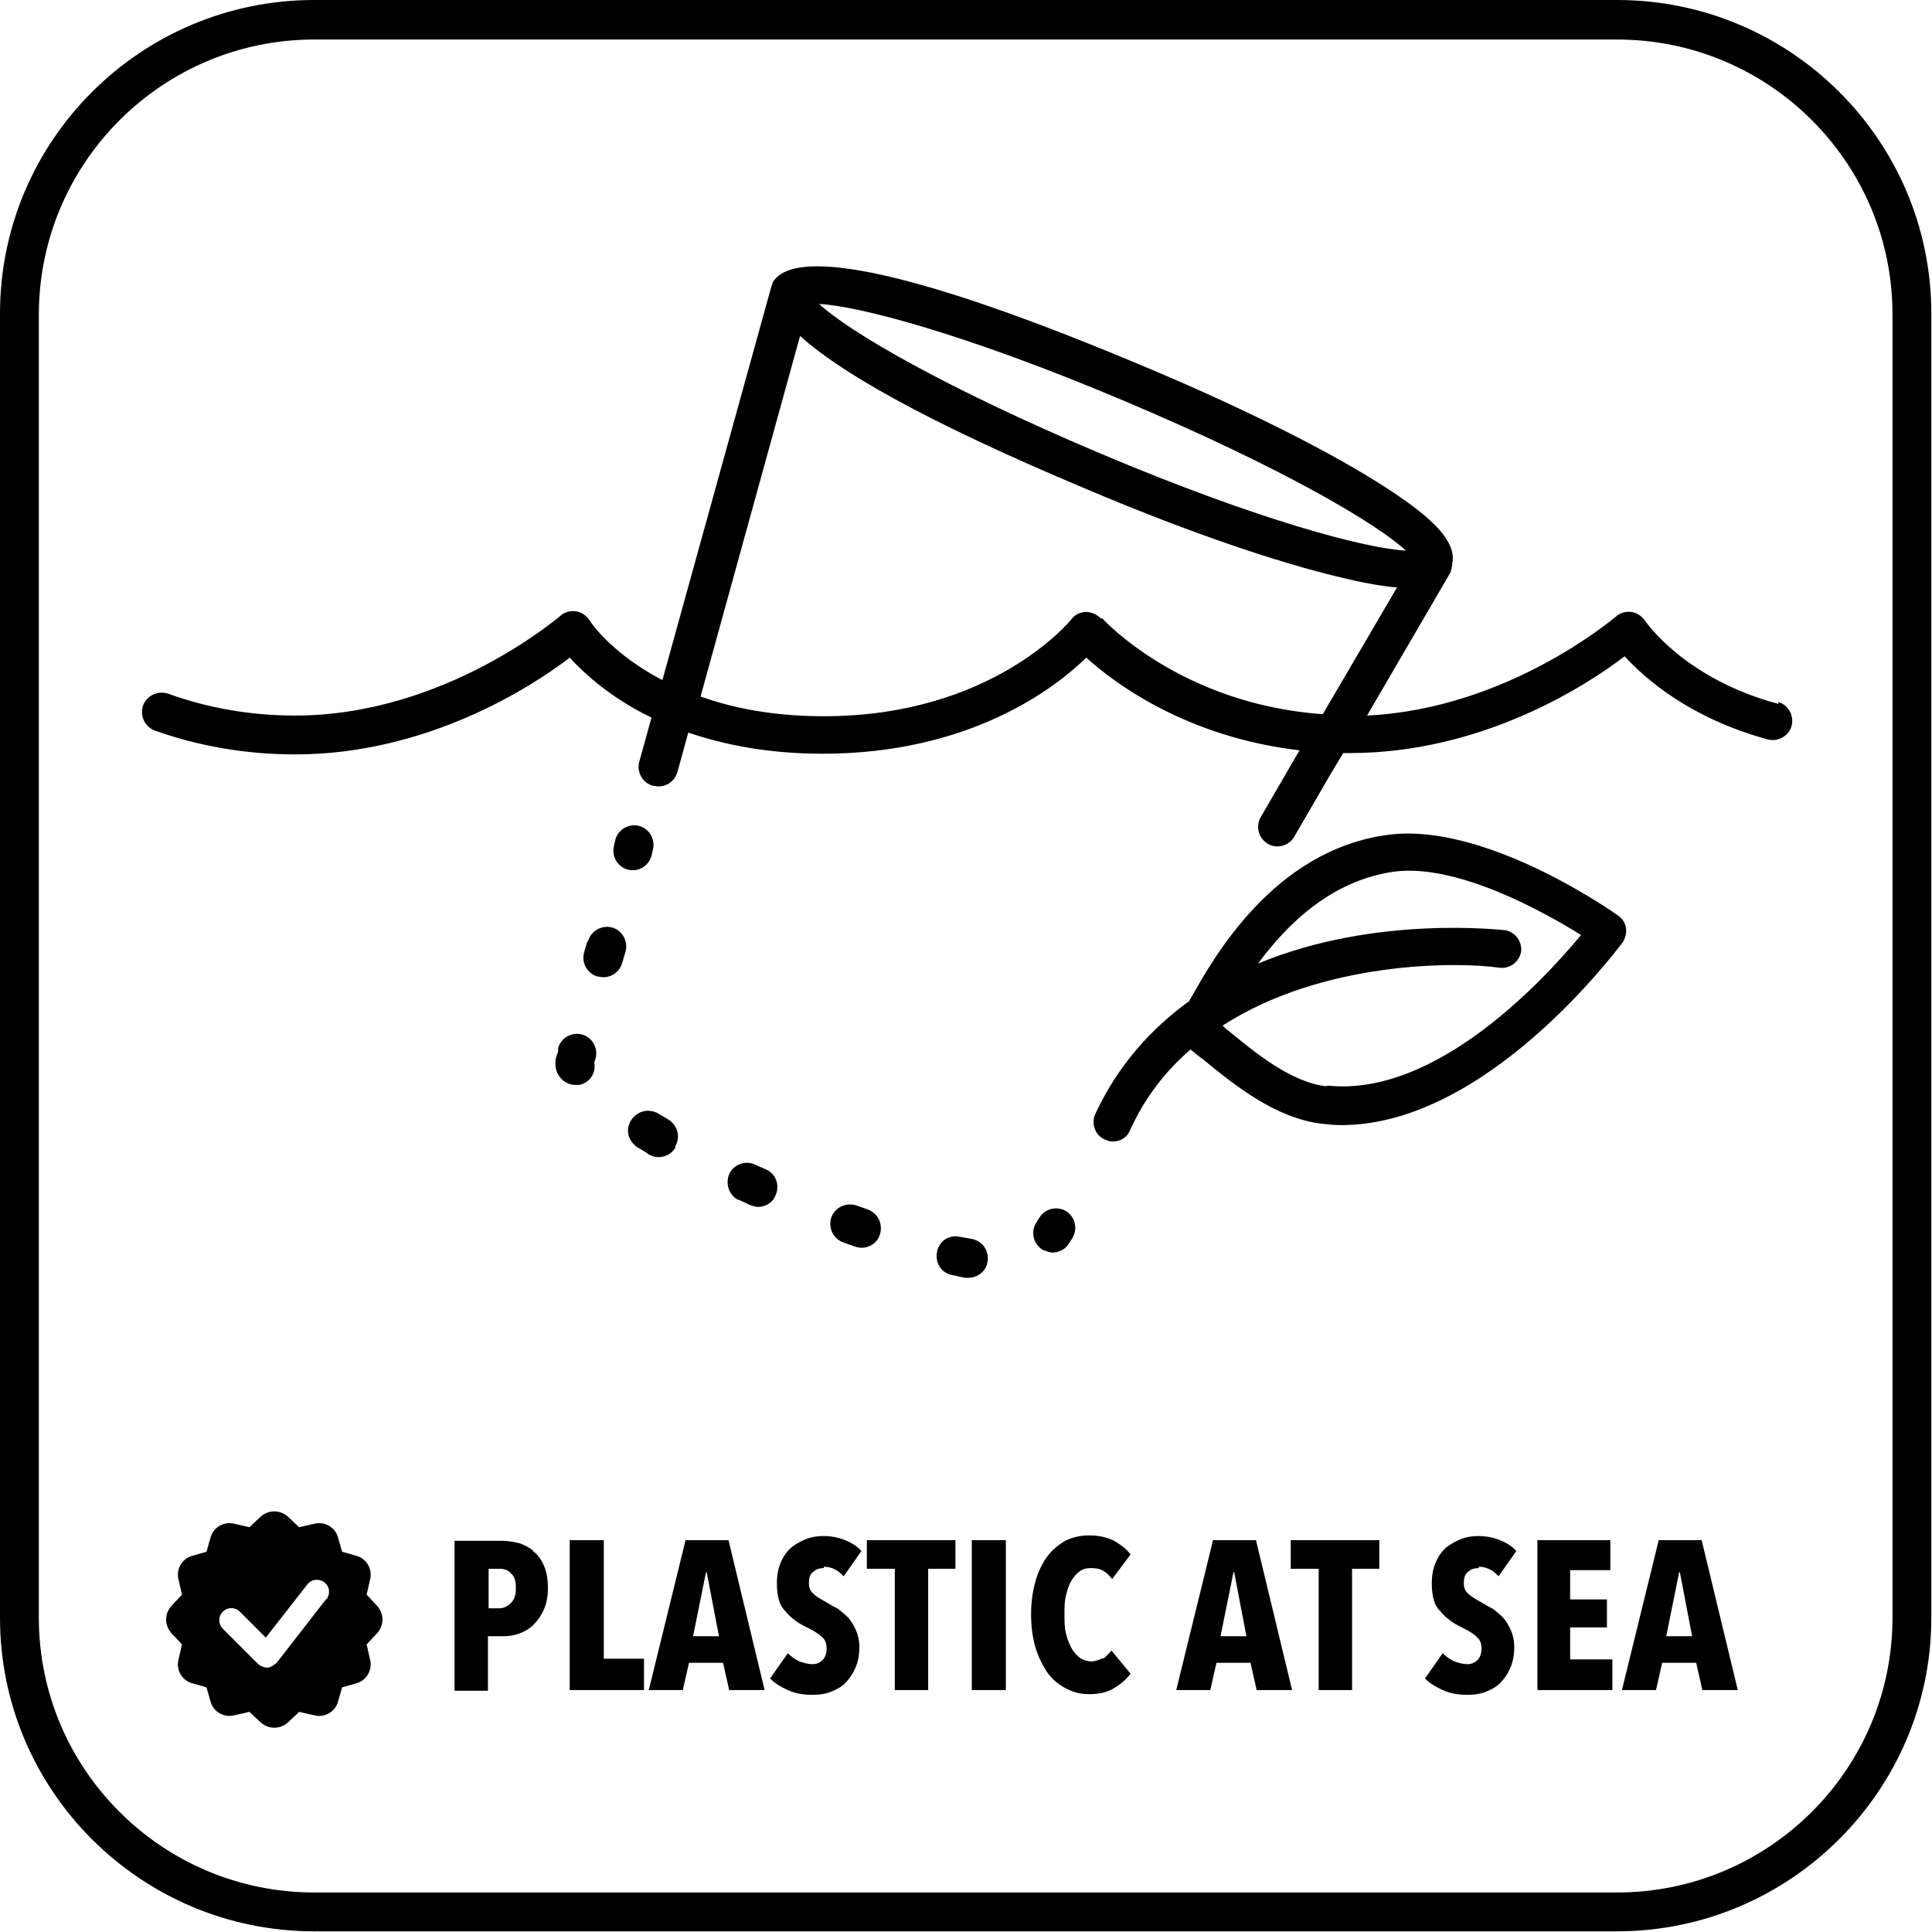 <svg xmlns="http://www.w3.org/2000/svg" id="Calque_1" viewBox="0 0 28.35 28.35"><defs><style>.cls-1{fill:#000;stroke-width:0px;}</style></defs><path class="cls-1" d="M23.73,0H4.61C2.07,0,0,2.06,0,4.6v19.14c0,2.54,2.07,4.6,4.61,4.6h19.12c2.54,0,4.61-2.07,4.61-4.6V4.6c0-2.54-2.07-4.6-4.61-4.6ZM27.77,23.74c0,2.22-1.81,4.03-4.04,4.03H4.61c-2.23,0-4.04-1.81-4.04-4.03V4.6C.58,2.38,2.39.58,4.61.58h19.12c2.23,0,4.04,1.81,4.04,4.03v19.14Z"></path><path class="cls-1" d="M9.2,12.76s.05.01.08.01c.13,0,.24-.08.28-.21l.02-.09c.04-.15-.05-.31-.2-.35-.15-.04-.31.05-.35.2l-.02.09c-.04.15.05.31.2.35Z"></path><path class="cls-1" d="M14.49,18.52c.03-.16-.07-.31-.23-.34-.05-.01-.11-.02-.17-.03-.16-.04-.31.06-.34.22-.03.16.06.31.22.34.06.01.13.03.19.04.02,0,.04,0,.05,0,.14,0,.26-.1.28-.23Z"></path><path class="cls-1" d="M12.91,18.12c.05-.15-.02-.31-.17-.37l-.17-.06c-.15-.05-.31.02-.37.17-.05.15.02.31.17.37l.17.06s.06.02.1.02c.12,0,.23-.07.27-.19Z"></path><path class="cls-1" d="M9.91,16.82c.08-.14.03-.31-.1-.39l-.15-.09c-.14-.08-.31-.04-.4.1s-.04.31.1.4c.05.03.11.06.16.1.05.03.1.04.14.04.1,0,.2-.05.25-.14Z"></path><path class="cls-1" d="M10.83,17.6l.17.08s.08.03.12.03c.11,0,.22-.06.26-.17.07-.15,0-.32-.14-.38l-.16-.07c-.14-.07-.32,0-.38.14s0,.32.14.38Z"></path><path class="cls-1" d="M8.5,15.92c.15-.03.25-.17.22-.33l.02-.06c.04-.15-.05-.31-.2-.35-.15-.04-.31.05-.35.2v.05s-.04.1-.04.15c0,.04,0,.08.01.11.03.13.15.23.28.23.02,0,.04,0,.06,0Z"></path><path class="cls-1" d="M8.62,13.81l-.05.17c-.04.15.05.31.2.35.03,0,.05.01.08.01.13,0,.24-.08.28-.21l.05-.17c.04-.15-.05-.31-.2-.35-.15-.04-.31.05-.35.2Z"></path><path class="cls-1" d="M15.3,18.34s.1.04.14.04c.1,0,.2-.05.25-.14l.05-.08c.08-.14.03-.31-.1-.39-.14-.08-.31-.03-.39.1l-.05.08c-.08.14-.03.31.1.39Z"></path><path class="cls-1" d="M23.86,13.62c-.01-.07-.05-.14-.11-.18-.08-.06-1.96-1.38-3.38-1.19-1.69.22-2.58,1.84-2.88,2.37-.02.03-.03.05-.04.07-.55.4-1.04.93-1.38,1.66-.06.14,0,.31.14.37.04.02.08.03.12.03.11,0,.21-.06.25-.16.22-.49.53-.88.89-1.19.06.05.12.1.19.15.44.36,1.05.86,1.74.94.09.01.19.02.28.02,2.14,0,4.04-2.57,4.13-2.68.04-.06.06-.14.05-.21ZM19.46,15.94c-.52-.06-1.05-.5-1.44-.82-.03-.02-.06-.05-.08-.07,1.47-.95,3.44-.94,4.06-.85.15.02.29-.08.32-.23.02-.15-.08-.29-.23-.32-.03,0-1.91-.23-3.63.49.42-.57,1.07-1.22,2-1.35.93-.12,2.21.6,2.74.93-.53.64-2.12,2.38-3.72,2.21Z"></path><path class="cls-1" d="M5.38,23.4l.05-.22c.04-.15-.05-.31-.2-.35l-.21-.06-.06-.21c-.04-.15-.2-.24-.35-.2l-.22.05-.16-.15c-.12-.11-.29-.11-.41,0l-.16.15-.22-.05c-.15-.04-.31.05-.35.2l-.06.21-.21.06c-.15.04-.24.2-.2.35l.05.22-.15.16c-.11.12-.11.29,0,.41l.15.16-.05.22c-.04.15.05.31.2.35l.21.06.06.21c.04.15.2.24.35.2l.22-.05.16.15c.12.11.29.11.41,0l.16-.15.22.05c.15.04.31-.05.35-.2l.06-.21.21-.06c.15-.04.24-.2.2-.35l-.05-.22.15-.16c.11-.12.11-.29,0-.41l-.15-.16ZM4.79,23.46l-.73.94s-.08.07-.13.07c0,0,0,0-.01,0-.05,0-.09-.02-.13-.05l-.52-.52c-.07-.07-.07-.18,0-.25s.18-.07.25,0l.38.38.61-.78c.06-.08.17-.09.25-.03.08.06.09.17.03.25Z"></path><path class="cls-1" d="M7.82,22.75c-.07-.05-.14-.09-.22-.11s-.16-.03-.24-.03h-.69v2.2h.49v-.8h.22c.08,0,.16-.01.24-.04.08-.03.15-.07.21-.13s.11-.13.15-.22c.04-.09.06-.19.06-.32,0-.13-.02-.24-.06-.33-.04-.09-.09-.16-.16-.21ZM7.5,23.52c-.05.05-.11.08-.17.08h-.16v-.58h.16c.07,0,.13.02.17.07.05.04.07.11.07.21s-.02.17-.07.22Z"></path><polygon class="cls-1" points="8.86 22.6 8.36 22.6 8.36 24.8 9.45 24.8 9.45 24.34 8.86 24.34 8.86 22.6"></polygon><path class="cls-1" d="M10.06,22.6l-.54,2.2h.5l.09-.4h.5l.09.4h.52l-.53-2.2h-.63ZM10.17,24.01l.19-.94h.01l.18.94h-.38Z"></path><path class="cls-1" d="M12.09,22.99c.05,0,.11.01.16.04.05.02.09.06.13.1l.26-.37c-.06-.07-.14-.12-.24-.16-.1-.04-.2-.06-.32-.06-.08,0-.16.01-.24.04-.08.03-.15.07-.22.12-.07.06-.12.13-.16.22s-.06.19-.06.32c0,.09.01.17.03.24s.05.12.1.17c.04.05.09.09.14.13.05.04.11.07.17.1.1.05.17.09.22.14.05.04.07.1.07.17s-.02.13-.06.17-.09.06-.15.06c-.06,0-.13-.02-.19-.04-.06-.03-.12-.07-.17-.12l-.26.37c.07.07.15.12.26.17s.23.07.36.07c.09,0,.18-.01.26-.04s.16-.07.22-.13c.06-.06.11-.13.15-.22s.06-.19.06-.31c0-.1-.02-.18-.05-.25-.03-.07-.07-.13-.11-.18-.05-.05-.1-.09-.15-.13-.06-.03-.11-.06-.16-.09-.09-.05-.16-.09-.2-.13-.05-.04-.07-.09-.07-.16,0-.08.02-.14.07-.17.04-.04.1-.05.15-.05Z"></path><polygon class="cls-1" points="12.72 23.02 13.13 23.02 13.13 24.8 13.62 24.8 13.62 23.02 14.02 23.02 14.02 22.6 12.72 22.6 12.72 23.02"></polygon><rect class="cls-1" x="14.26" y="22.6" width=".5" height="2.2"></rect><path class="cls-1" d="M16.19,24.33s-.11.05-.17.05-.12-.02-.17-.05c-.05-.04-.09-.08-.13-.15-.03-.06-.06-.13-.08-.22-.02-.08-.02-.17-.02-.27s0-.19.02-.27.04-.16.08-.22c.03-.06.08-.11.12-.14.05-.04.11-.05.17-.05.07,0,.13.01.18.04.05.03.09.07.13.12l.27-.36c-.06-.08-.14-.14-.24-.2-.1-.05-.22-.08-.37-.08-.13,0-.25.03-.35.08-.1.06-.19.13-.27.24-.07.1-.13.22-.17.37s-.06.3-.06.47.02.33.06.47c.04.14.1.26.17.37.07.1.16.18.27.24s.22.09.35.09c.15,0,.28-.03.37-.09.1-.06.18-.13.24-.21l-.28-.34s-.07.08-.12.12Z"></path><path class="cls-1" d="M17.8,22.6l-.54,2.2h.5l.09-.4h.5l.09.4h.52l-.53-2.2h-.63ZM17.91,24.01l.19-.94h.01l.18.94h-.38Z"></path><polygon class="cls-1" points="18.94 23.02 19.35 23.02 19.35 24.8 19.84 24.8 19.84 23.02 20.24 23.02 20.24 22.6 18.94 22.6 18.94 23.02"></polygon><path class="cls-1" d="M21.7,22.99c.05,0,.11.01.16.04.05.02.09.06.13.1l.26-.37c-.06-.07-.14-.12-.24-.16-.1-.04-.2-.06-.32-.06-.08,0-.16.01-.24.04-.08.03-.15.07-.22.12-.07.06-.12.13-.16.22s-.06.19-.06.32c0,.09.01.17.03.24s.05.12.1.17c.04.05.09.09.14.13.05.04.11.07.17.1.1.05.17.09.22.14.05.04.07.1.07.17s-.02.13-.06.17-.09.06-.15.06c-.06,0-.13-.02-.19-.04-.06-.03-.12-.07-.17-.12l-.26.37c.07.07.15.12.26.17s.23.07.36.07c.09,0,.18-.01.26-.04s.16-.07.22-.13c.06-.06.11-.13.15-.22s.06-.19.06-.31c0-.1-.02-.18-.05-.25-.03-.07-.07-.13-.11-.18-.05-.05-.1-.09-.15-.13-.06-.03-.11-.06-.16-.09-.09-.05-.16-.09-.2-.13-.05-.04-.07-.09-.07-.16,0-.08.02-.14.07-.17.04-.04.1-.05.15-.05Z"></path><polygon class="cls-1" points="23.04 23.88 23.58 23.88 23.58 23.47 23.04 23.47 23.04 23.04 23.63 23.04 23.63 22.6 22.56 22.6 22.56 24.8 23.66 24.8 23.66 24.35 23.04 24.35 23.04 23.88"></polygon><path class="cls-1" d="M24.34,22.6l-.54,2.2h.5l.09-.4h.5l.09.4h.52l-.53-2.2h-.63ZM24.45,24.01l.19-.94h.01l.18.94h-.38Z"></path><path class="cls-1" d="M26.1,10.33c-1.39-.37-1.95-1.21-1.96-1.22-.05-.07-.12-.12-.2-.13-.08-.01-.17.01-.23.07-.02.01-1.57,1.35-3.65,1.45l1.23-2.11s0-.01,0-.02c0,0,0-.01.01-.02,0-.02,0-.03.01-.05,0-.01,0-.02,0-.03.07-.34-.31-.72-1.27-1.3-.83-.5-2.02-1.08-3.34-1.63-4.03-1.69-5.08-1.55-5.33-1.24,0,0,0,0,0,0-.02.02-.03.04-.04.07,0,.01,0,.02-.01.03,0,0,0,0,0,0l-1.6,5.78c-.73-.38-1.05-.84-1.07-.88-.05-.07-.12-.12-.2-.13-.08-.01-.17.01-.23.07-.02.01-1.69,1.46-3.89,1.46-.65,0-1.28-.11-1.86-.32-.15-.05-.31.02-.37.17-.05.15.02.31.17.37.65.23,1.34.35,2.06.35,1.94,0,3.47-.99,4.03-1.42.21.23.6.59,1.2.88l-.18.65c-.04.15.05.31.2.35.03,0,.05.01.08.01.13,0,.24-.08.28-.21l.16-.58c.53.18,1.18.31,1.97.31,2.15,0,3.4-.95,3.87-1.41.43.39,1.49,1.17,3.13,1.36l-.03.05-.54.93c-.08.14-.03.31.1.39.05.03.1.04.14.04.1,0,.2-.05.25-.14l.54-.93.18-.3s.07,0,.1,0c1.94,0,3.47-.99,4.03-1.42.3.33.96.91,2.1,1.22.15.04.31-.05.35-.2.04-.15-.05-.31-.2-.35ZM16.49,5.88c2.32.98,3.71,1.8,4.14,2.2-.58-.03-2.15-.44-4.47-1.42-2.32-.98-3.71-1.8-4.14-2.2.58.03,2.15.44,4.47,1.42ZM16.16,9.08c-.06-.06-.14-.1-.22-.1-.09,0-.17.04-.22.11-.01.01-1.15,1.42-3.63,1.42-.74,0-1.34-.12-1.81-.29l1.46-5.29c.54.49,1.73,1.21,4.21,2.25,1.32.56,2.57,1,3.51,1.24.43.11.77.18,1.04.2l-1.09,1.86c-2.1-.15-3.23-1.4-3.24-1.41Z"></path></svg>